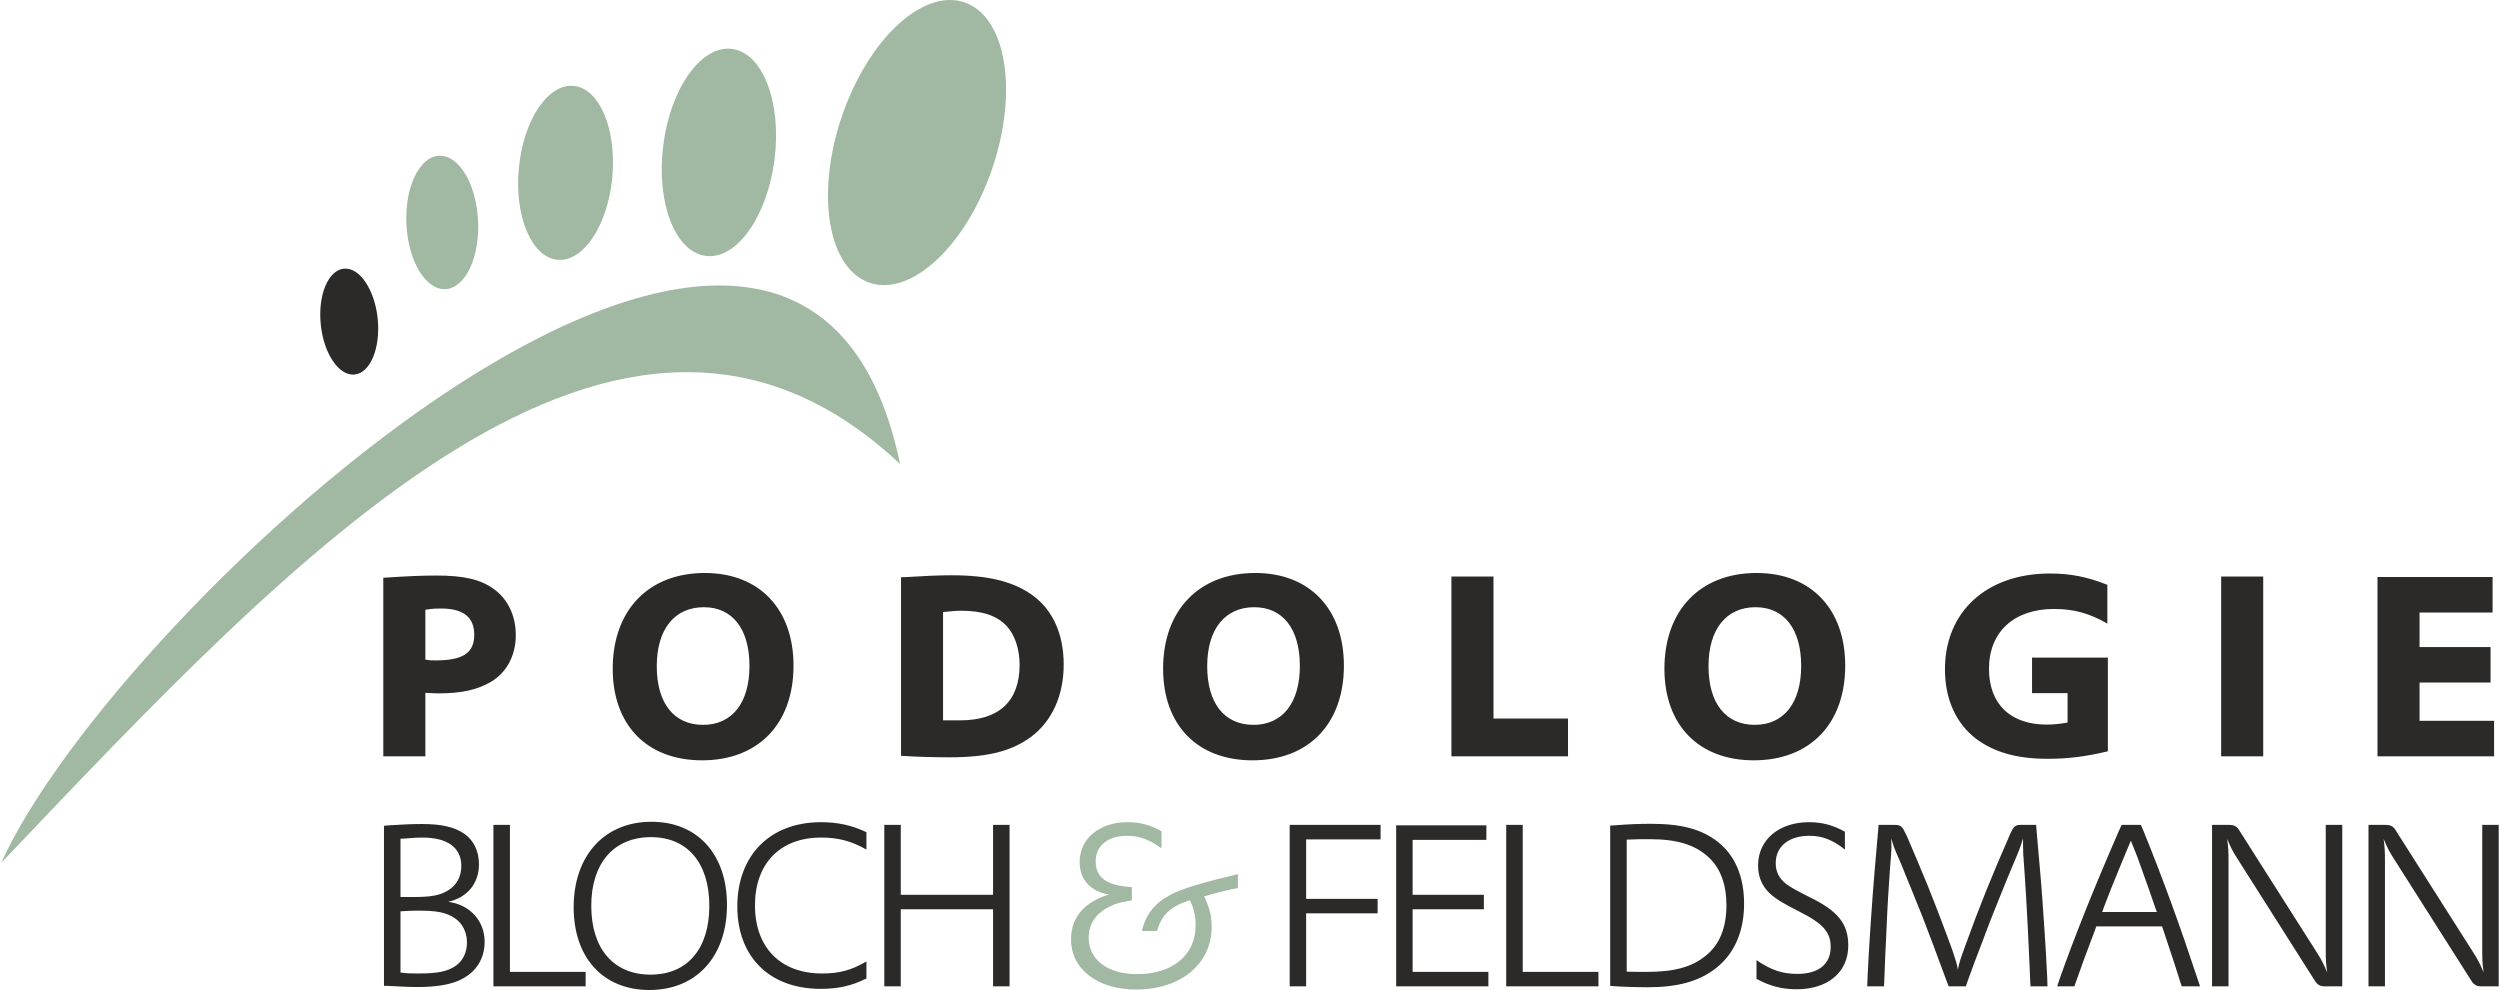 <?xml version="1.0" encoding="UTF-8"?>
<!-- Creator: CorelDRAW -->
<svg xmlns="http://www.w3.org/2000/svg" xmlns:xlink="http://www.w3.org/1999/xlink" xmlns:xodm="http://www.corel.com/coreldraw/odm/2003" xml:space="preserve" width="500px" height="198px" version="1.1" shape-rendering="geometricPrecision" text-rendering="geometricPrecision" image-rendering="optimizeQuality" fill-rule="evenodd" clip-rule="evenodd" viewBox="0 0 48084000 19061000">
 <g id="Ebene_x0020_1">
  <path fill="#A1B8A2" d="M0 16611000c5669000,-5956000 11932000,-12727000 17305000,-7676000 -1936000,-9338000 -15096000,2770000 -17305000,7676000z"></path>
  <path fill="#A1B8A2" d="M18542000 45000c802000,270000 1044000,1698000 541000,3189000 -503000,1492000 -1561000,2481000 -2363000,2211000 -802000,-271000 -1044000,-1699000 -541000,-3190000 503000,-1491000 1561000,-2481000 2363000,-2210000z"></path>
  <path fill="#A1B8A2" d="M14068000 941000c592000,75000 959000,1027000 820000,2128000 -139000,1101000 -731000,1933000 -1323000,1858000 -592000,-74000 -959000,-1027000 -820000,-2128000 138000,-1101000 731000,-1933000 1323000,-1858000z"></path>
  <path fill="#A1B8A2" d="M11018000 1653000c498000,46000 832000,833000 746000,1758000 -85000,925000 -557000,1637000 -1055000,1591000 -497000,-46000 -831000,-833000 -745000,-1757000 85000,-925000 557000,-1637000 1054000,-1592000z"></path>
  <path fill="#A1B8A2" d="M8429000 2999000c381000,-18000 717000,542000 751000,1251000 34000,709000 -248000,1299000 -629000,1317000 -381000,18000 -718000,-542000 -751000,-1251000 -34000,-709000 248000,-1298000 629000,-1317000z"></path>
  <path fill="#2B2A29" d="M6595000 5173000c302000,-31000 594000,400000 652000,963000 57000,563000 -141000,1044000 -444000,1075000 -302000,31000 -595000,-400000 -652000,-963000 -58000,-563000 141000,-1044000 444000,-1075000z"></path>
  <path fill="#2B2A29" fill-rule="nonzero" d="M7355000 14562000l810000 0 0 -1222000c117000,5000 184000,10000 252000,10000 437000,0 747000,-68000 1004000,-218000 310000,-180000 485000,-514000 485000,-902000 0,-379000 -155000,-699000 -427000,-892000 -257000,-185000 -577000,-257000 -1110000,-257000 -272000,0 -567000,14000 -936000,38000l-78000 5000 0 3438000zm810000 -2822000c146000,-24000 218000,-24000 301000,-24000 427000,0 640000,165000 640000,504000 0,349000 -213000,495000 -742000,495000 -63000,0 -116000,0 -199000,-15000l0 -960000zm3607000 1135000c0,1086000 659000,1764000 1721000,1764000 1081000,0 1760000,-703000 1760000,-1823000 0,-1091000 -659000,-1784000 -1707000,-1784000 -1086000,0 -1774000,718000 -1774000,1843000zm848000 -49000c0,-708000 340000,-1135000 907000,-1135000 553000,0 878000,422000 878000,1130000 0,713000 -335000,1135000 -893000,1135000 -562000,0 -892000,-417000 -892000,-1130000zm4703000 1726000c291000,20000 640000,29000 931000,29000 737000,0 1192000,-116000 1571000,-392000 407000,-306000 630000,-796000 630000,-1397000 0,-572000 -204000,-1033000 -577000,-1314000 -369000,-276000 -858000,-402000 -1581000,-402000 -237000,0 -553000,14000 -863000,34000l-111000 4000 0 3438000zm809000 -2768000c160000,-15000 243000,-25000 345000,-25000 412000,0 688000,92000 877000,291000 160000,170000 252000,446000 252000,752000 0,698000 -397000,1067000 -1139000,1067000 -82000,0 -160000,0 -335000,0l0 -2085000zm4237000 1091000c0,1086000 660000,1764000 1721000,1764000 1082000,0 1760000,-703000 1760000,-1823000 0,-1091000 -659000,-1784000 -1706000,-1784000 -1086000,0 -1775000,718000 -1775000,1843000zm849000 -49000c0,-708000 339000,-1135000 906000,-1135000 553000,0 878000,422000 878000,1130000 0,713000 -335000,1135000 -892000,1135000 -563000,0 -892000,-417000 -892000,-1130000zm4702000 1736000l2245000 0 0 -727000 -1435000 0 0 -2735000 -810000 0 0 3462000zm4101000 -1687000c0,1086000 660000,1764000 1721000,1764000 1082000,0 1760000,-703000 1760000,-1823000 0,-1091000 -659000,-1784000 -1706000,-1784000 -1086000,0 -1775000,718000 -1775000,1843000zm849000 -49000c0,-708000 339000,-1135000 906000,-1135000 553000,0 878000,422000 878000,1130000 0,713000 -335000,1135000 -892000,1135000 -563000,0 -892000,-417000 -892000,-1130000zm6229000 519000l684000 0 0 567000c-131000,24000 -267000,39000 -402000,39000 -699000,0 -1111000,-398000 -1111000,-1072000 0,-712000 480000,-1154000 1251000,-1154000 383000,0 684000,83000 1028000,282000l0 -747000c-388000,-155000 -718000,-218000 -1105000,-218000 -1217000,0 -2022000,732000 -2022000,1847000 0,567000 208000,1033000 596000,1333000 349000,262000 790000,388000 1382000,388000 388000,0 737000,-43000 1159000,-145000l0 -1804000 -1460000 0 0 684000zm3641000 1217000l810000 0 0 -3462000 -810000 0 0 3462000zm3010000 0l2245000 0 0 -684000 -1435000 0 0 -737000 1367000 0 0 -683000 -1367000 0 0 -665000 1406000 0 0 -683000 -2216000 0 0 3452000z"></path>
  <g id="_1837170709920">
   <path fill="#2B2A29" fill-rule="nonzero" d="M7368000 18982000l74000 0 261000 13000c118000,5000 218000,9000 301000,9000 374000,0 662000,-48000 853000,-148000 288000,-144000 449000,-400000 449000,-723000 0,-405000 -283000,-714000 -701000,-770000 370000,-83000 592000,-357000 592000,-723000 0,-248000 -100000,-462000 -283000,-588000 -192000,-130000 -436000,-187000 -814000,-187000 -179000,0 -397000,9000 -649000,26000l-83000 9000 0 3082000zm318000 -2834000l100000 -4000c122000,-13000 231000,-18000 318000,-18000 488000,0 753000,192000 753000,549000 0,204000 -91000,370000 -257000,470000 -156000,96000 -326000,126000 -679000,126000 -74000,0 -139000,0 -235000,0l0 -1123000zm0 1398000c139000,-9000 226000,-13000 344000,-13000 353000,0 531000,34000 692000,139000 153000,96000 244000,274000 244000,474000 0,188000 -78000,349000 -209000,444000 -161000,114000 -348000,153000 -723000,153000 -139000,0 -217000,0 -348000,-18000l0 -1179000zm1789000 1445000l1776000 0 0 -279000 -1458000 0 0 -2830000 -318000 0 0 3109000zm1545000 -1524000c0,971000 566000,1594000 1458000,1594000 906000,0 1494000,-645000 1494000,-1637000 0,-976000 -566000,-1602000 -1454000,-1602000 -906000,0 -1498000,653000 -1498000,1645000zm339000 -26000c0,-823000 436000,-1323000 1150000,-1323000 701000,0 1123000,496000 1123000,1323000 0,827000 -422000,1324000 -1132000,1324000 -710000,0 -1141000,-497000 -1141000,-1324000zm5298000 1071000c-305000,174000 -522000,231000 -857000,231000 -797000,0 -1289000,-501000 -1289000,-1311000 0,-805000 483000,-1306000 1271000,-1306000 331000,0 584000,66000 875000,231000l0 -335000c-291000,-135000 -553000,-192000 -875000,-192000 -979000,0 -1611000,636000 -1611000,1624000 0,971000 623000,1585000 1603000,1585000 339000,0 596000,-57000 883000,-200000l0 -327000zm344000 479000l317000 0 0 -1485000 1777000 0 0 1485000 318000 0 0 -3109000 -318000 0 0 1346000 -1777000 0 0 -1346000 -317000 0 0 3109000zm7805000 0l317000 0 0 -1406000 1376000 0 0 -279000 -1376000 0 0 -1145000 1433000 0 0 -279000 -1750000 0 0 3109000zm2050000 0l1776000 0 0 -279000 -1459000 0 0 -1206000 1372000 0 0 -278000 -1372000 0 0 -1058000 1420000 0 0 -279000 -1737000 0 0 3100000zm2119000 0l1776000 0 0 -279000 -1458000 0 0 -2830000 -318000 0 0 3109000zm2002000 -9000c87000,5000 122000,9000 192000,13000 183000,9000 396000,13000 527000,13000 587000,0 988000,-113000 1315000,-365000 356000,-279000 544000,-706000 544000,-1245000 0,-519000 -174000,-928000 -505000,-1189000 -314000,-244000 -692000,-348000 -1293000,-348000 -209000,0 -431000,8000 -701000,30000l-79000 5000 0 3086000zm318000 -2816000c179000,-9000 292000,-9000 436000,-9000 526000,0 875000,104000 1136000,344000 231000,209000 348000,526000 348000,927000 0,431000 -130000,758000 -396000,971000 -270000,222000 -610000,313000 -1136000,313000 -127000,0 -222000,0 -388000,-4000l0 -2542000zm2499000 2681000c261000,140000 492000,200000 774000,200000 601000,0 993000,-330000 993000,-840000 0,-426000 -200000,-670000 -757000,-940000 -244000,-122000 -366000,-192000 -440000,-248000 -139000,-113000 -200000,-235000 -200000,-401000 0,-322000 252000,-526000 648000,-526000 248000,0 449000,78000 684000,265000l0 -344000c-227000,-126000 -436000,-183000 -692000,-183000 -579000,0 -980000,340000 -980000,832000 0,222000 78000,405000 235000,548000 118000,105000 240000,179000 557000,340000 458000,231000 606000,396000 606000,683000 0,331000 -236000,518000 -640000,518000 -288000,0 -501000,-69000 -788000,-265000l0 361000zm2132000 144000l322000 0 5000 -78000c13000,-388000 26000,-645000 39000,-910000 22000,-540000 48000,-949000 70000,-1250000 21000,-270000 30000,-361000 30000,-448000 0,-39000 -4000,-87000 -4000,-161000 35000,122000 56000,174000 87000,252000l91000 209000c31000,79000 61000,144000 122000,301000 52000,121000 109000,265000 187000,461000 87000,209000 118000,292000 153000,383000 113000,292000 213000,562000 418000,1115000l48000 126000 331000 0 43000 -126000c61000,-170000 174000,-475000 279000,-745000 82000,-218000 108000,-287000 139000,-370000l257000 -640000c26000,-65000 56000,-135000 83000,-204000 65000,-153000 91000,-222000 126000,-301000 113000,-265000 117000,-283000 174000,-461000 0,65000 0,109000 0,143000 0,96000 4000,201000 26000,466000 22000,318000 44000,684000 65000,1102000 18000,348000 35000,762000 48000,1058000l5000 78000 326000 0 -4000 -152000c-13000,-292000 -31000,-601000 -52000,-910000 -27000,-414000 -61000,-902000 -88000,-1184000l-65000 -745000 -9000 -118000 -282000 0c-131000,0 -153000,18000 -257000,266000 -305000,692000 -579000,1376000 -810000,2020000 -118000,322000 -135000,375000 -157000,501000 -22000,-118000 -35000,-161000 -104000,-366000 -114000,-318000 -314000,-844000 -484000,-1267000 -122000,-300000 -300000,-718000 -396000,-940000 -87000,-187000 -113000,-214000 -239000,-214000l-305000 0 -9000 118000 -65000 745000c-22000,252000 -52000,653000 -78000,1040000 -27000,401000 -48000,753000 -61000,1054000l-5000 152000zm3657000 0l331000 0 26000 -74000c87000,-253000 239000,-666000 370000,-1006000l26000 -74000 1267000 0 22000 65000 165000 497000c44000,131000 100000,305000 165000,514000l27000 78000 352000 0 -48000 -144000c-352000,-1062000 -661000,-1911000 -1044000,-2856000l-48000 -109000 -370000 0 -48000 105000c-479000,1097000 -867000,2068000 -1150000,2873000l-43000 131000zm866000 -1432000c52000,-148000 83000,-218000 170000,-444000l165000 -405000c35000,-87000 83000,-201000 140000,-340000l78000 -183000c61000,148000 83000,209000 122000,305000 57000,161000 157000,435000 226000,631000l118000 344000 35000 92000 -1054000 0zm2116000 1432000l317000 0 0 -2416000c0,-183000 -4000,-261000 -26000,-423000 70000,166000 109000,244000 196000,379000l1506000 2373000c40000,57000 96000,87000 175000,87000l339000 0 0 -3109000 -318000 0 0 2412000c0,188000 5000,262000 27000,427000 -70000,-165000 -109000,-244000 -196000,-379000l-1507000 -2372000c-39000,-61000 -96000,-88000 -174000,-88000l-339000 0 0 3109000zm3012000 0l317000 0 0 -2416000c0,-183000 -4000,-261000 -26000,-423000 70000,166000 109000,244000 196000,379000l1507000 2373000c39000,57000 95000,87000 174000,87000l339000 0 0 -3109000 -317000 0 0 2412000c0,188000 4000,262000 26000,427000 -70000,-165000 -109000,-244000 -196000,-379000l-1507000 -2372000c-39000,-61000 -95000,-88000 -174000,-88000l-339000 0 0 3109000z"></path>
   <path fill="#A1B8A2" fill-rule="nonzero" d="M22250000 17924000c101000,-322000 257000,-470000 636000,-592000 83000,183000 109000,305000 109000,484000 0,574000 -444000,940000 -1128000,940000 -566000,0 -931000,-279000 -931000,-701000 0,-266000 143000,-475000 405000,-601000 117000,-61000 222000,-87000 426000,-117000l0 -257000c-479000,-26000 -696000,-179000 -696000,-497000 0,-300000 235000,-491000 600000,-491000 240000,0 445000,74000 667000,243000l0 -331000c-227000,-126000 -418000,-174000 -658000,-174000 -535000,0 -918000,318000 -918000,766000 0,340000 209000,567000 565000,627000 -478000,144000 -731000,444000 -731000,862000 0,575000 509000,967000 1254000,967000 858000,0 1454000,-492000 1454000,-1206000 0,-205000 -39000,-366000 -144000,-588000 227000,-65000 449000,-122000 649000,-161000l0 -265000 -61000 13000c-640000,152000 -1027000,270000 -1236000,383000 -305000,161000 -470000,370000 -553000,696000l291000 0z"></path>
  </g>
 </g>
</svg>

